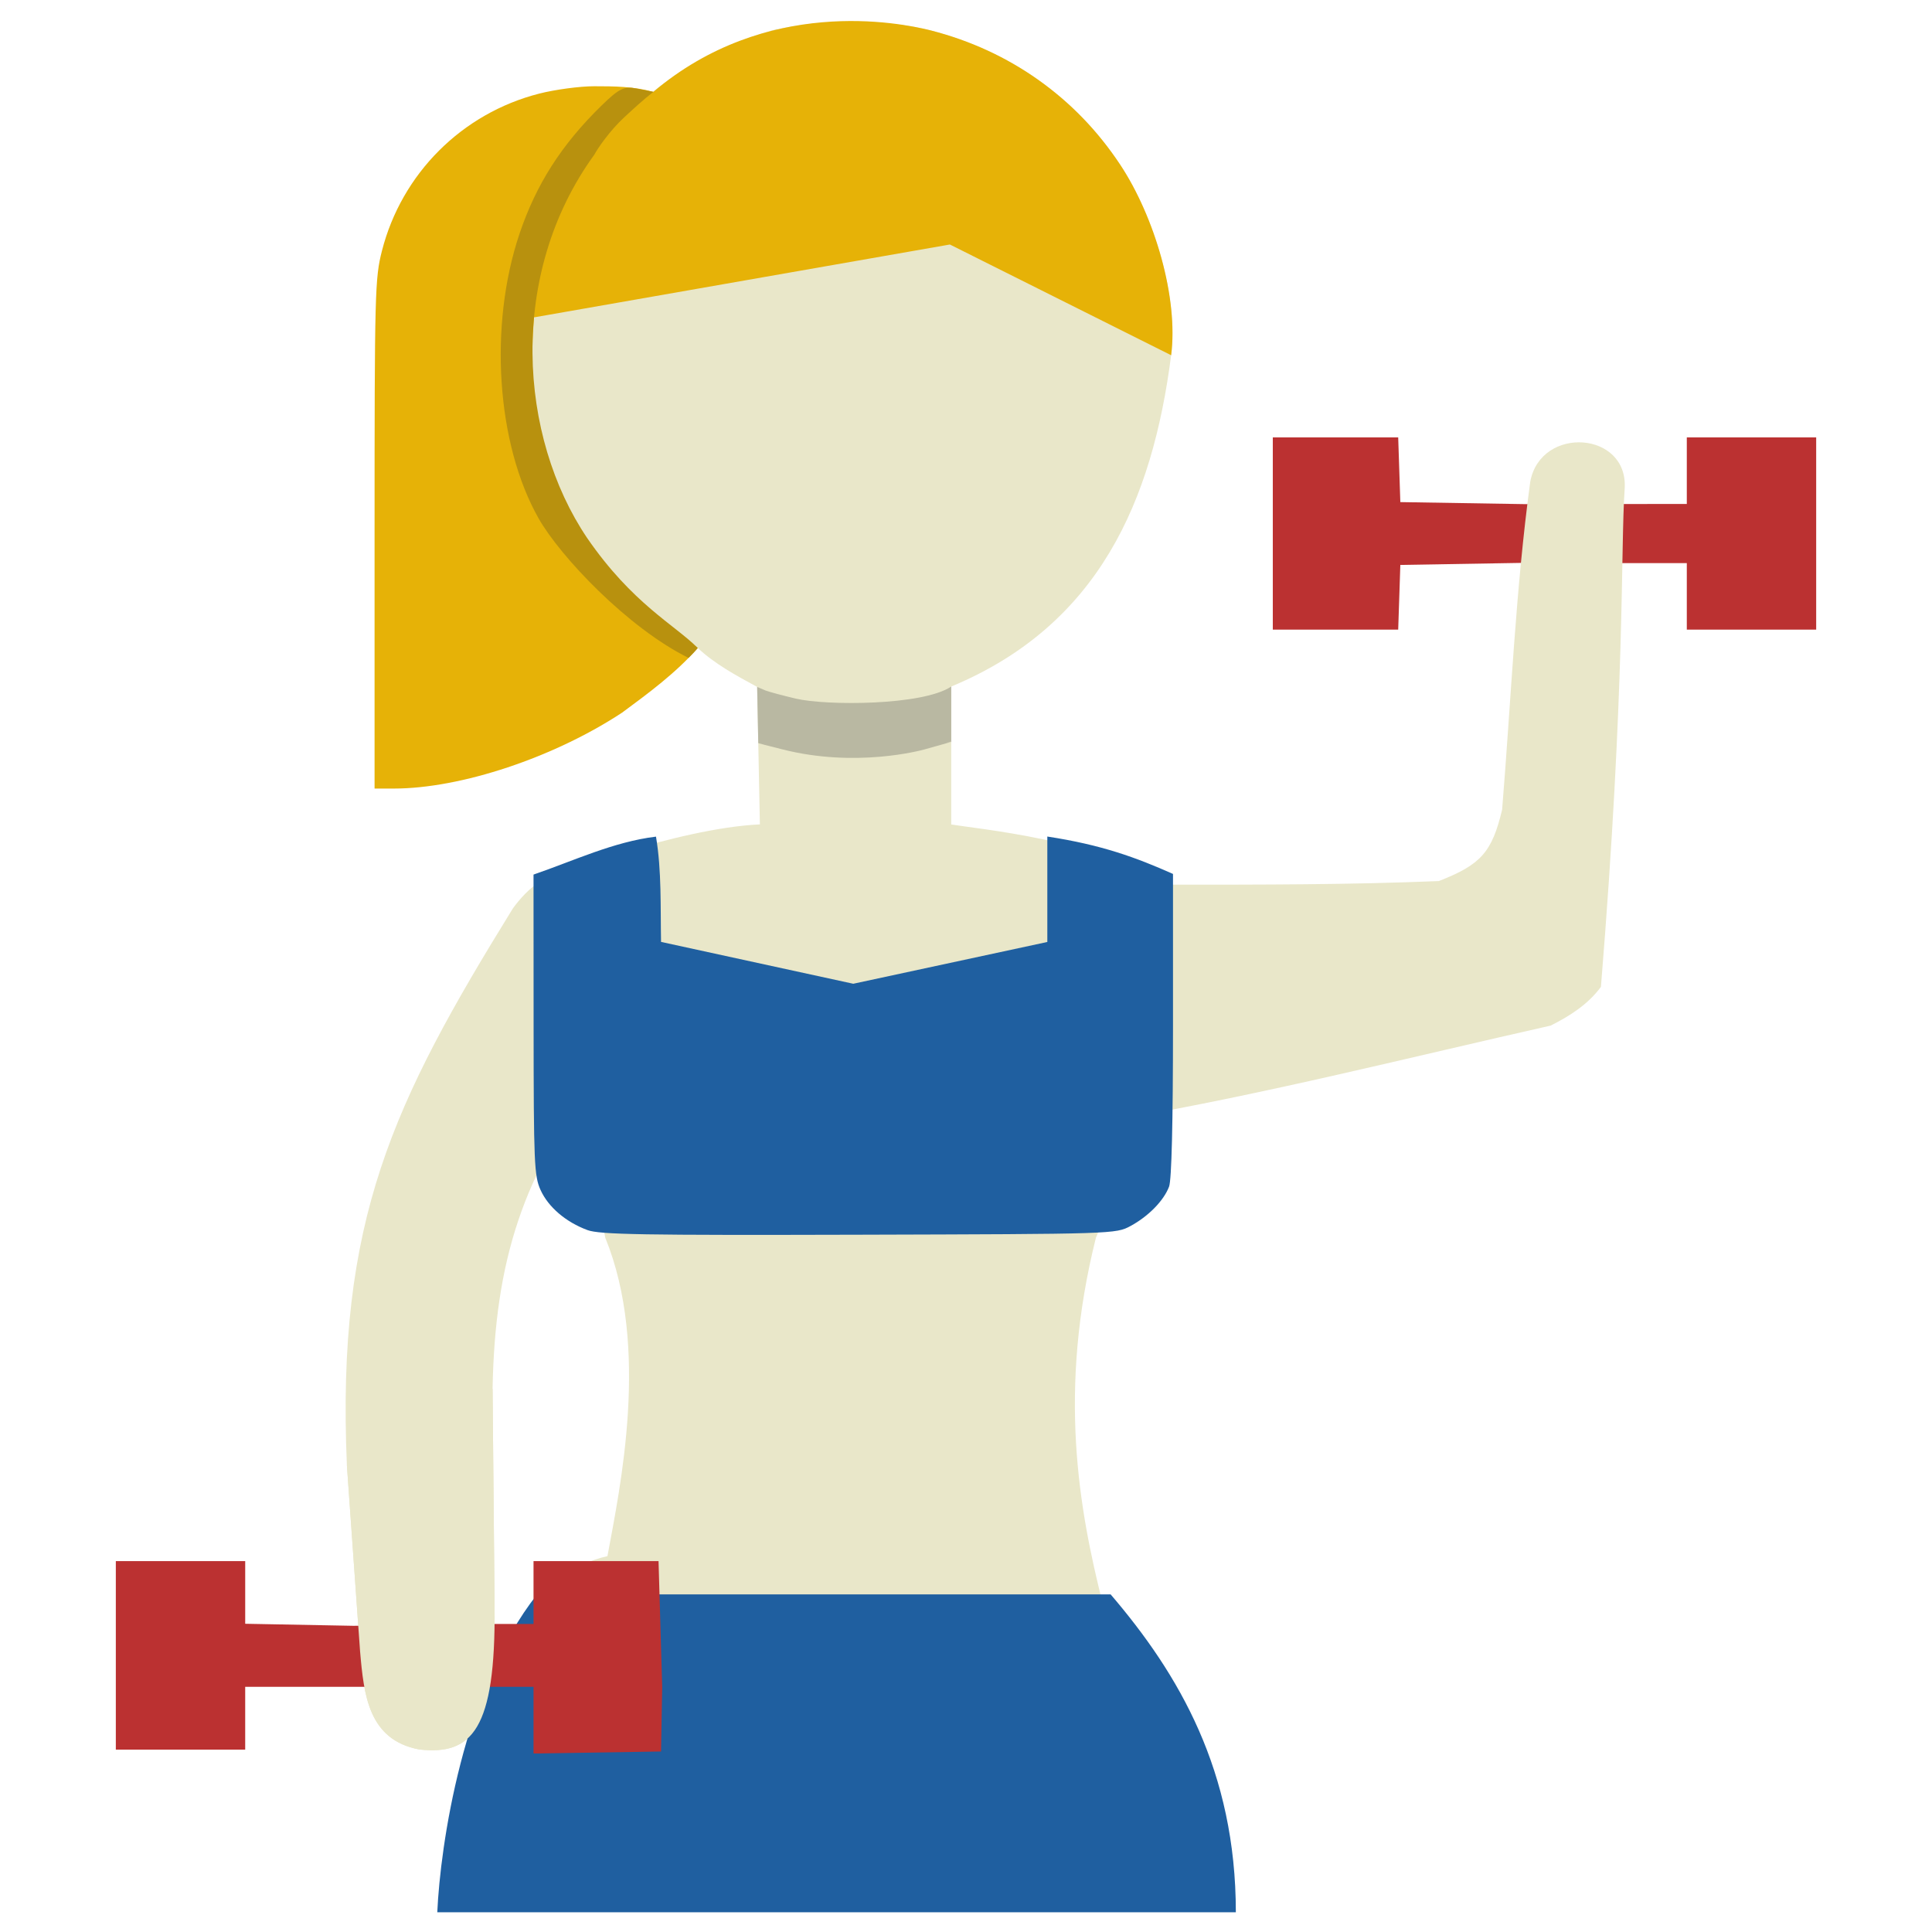 <?xml version="1.0" encoding="UTF-8" standalone="no"?>
<svg version="1.0" xmlns:xlink="http://www.w3.org/1999/xlink" xmlns="http://www.w3.org/2000/svg" width="512" height="512" viewBox="0 0 512 512">
	<defs>
		<linearGradient id="linearGradient1" xlink:href="#linearGradient2" x1="248.298" y1="263.083" x2="248.298" y2="252.964" gradientUnits="userSpaceOnUse" gradientTransform="matrix(2.738,0,0,2.315,-456.937,-105.238)" />
		<linearGradient id="linearGradient2"><stop style="stop-color:#b6b6b6;stop-opacity:1;" offset="0" /><stop style="stop-color:#b6b6b6;stop-opacity:0;" offset="1" /></linearGradient>
	</defs>
	<path fill="#bb3131" d="m 337.307,115.919 h 33.23 l 0.566,17.143 33.052,0.538 42.867,-0.048 v -17.633 h 34.286 v 50.939 h -34.286 v -17.633 h -16.653 l -27.429,-0.049 -31.837,0.538 -0.566,17.143 h -33.23 z" />
	<path fill="#e9e7c9" d="m 206.041,7.623 c -17.356,4.924 -26.335,10.955 -37.131,20.098 -8.921,7.555 -18.049,22.604 -22.467,34.721 -7.505,20.585 -8.355,50.45 4.893,73.635 5.287,9.253 13.711,19.84 24.107,27.941 2.933,2.286 7.297,5.641 9.47,7.699 4.434,4.2 10.281,7.36 15.741,10.324 l 0.723,36.43 c -21.609,0.991 -56.681,13.775 -60.076,16.468 -3.073,2.437 -5.43,5.877 -5.43,5.877 -31.81,51.553 -46.74,82.563 -43.943,147.454 l 3.492,49.298 c 0.998,11.673 2.251,23.543 15.721,26.065 13.9,1.537 20.229,-5.155 19.93,-37.711 l -0.532,-57.875 c 0.614,-33.705 7.987,-57.162 28.37,-83.289 -3.896,16.319 -1.427,27.212 1.489,43.242 11.903,29.113 3.921,66.289 0.582,84.402 -36.218,7.742 -43.518,84.422 -44.033,92.598 h 209.052 c -1.703,-29.8 -11.925,-58.803 -33.712,-79.829 -6.402,-25.315 -12.003,-56.642 -1.853,-97.171 4.616,-10.156 5.724,-20.63 7.016,-31.535 38.131,-6.605 75.734,-16.175 113.488,-24.667 5.169,-2.596 9.898,-5.636 13.326,-10.267 6.537,-80.258 5.177,-116.057 6.29,-131.944 1.074,-15.329 -22.215,-16.899 -25.016,-1.955 -3.909,28.688 -5.087,58.015 -7.46,86.941 -2.7,11.359 -5.696,14.586 -16.769,18.92 -23.478,0.972 -46.961,0.957 -70.452,0.957 -20.515,-11.947 -51.524,-14.75 -58.775,-15.953 V 181.941 C 291.235,165.668 305.395,132.717 310.367,94.138 312.464,77.487 304.884,45.947 281.498,26.132 270.013,16.401 258.827,11.391 246.695,8.068 234.724,5.018 216.591,5.2 206.077,7.776 Z" />
	<path style="fill:url(#linearGradient1);" d="m 203.736,485.99 c 10.709,3.111 24.467,3.145 35.013,0.109 -2.887,2.454 -12.61,19.755 -16.939,19.179 -5.292,4.071 -14.431,-15.851 -18.074,-19.288 z" />
	<path style="fill:none;stroke:#ababab;stroke-width:1.259;stroke-linecap:butt;stroke-linejoin:miter;stroke-miterlimit:4;" d="m 297.118,293.64 c -1.08,9.876 -0.337,3.013 -1.241,10.215 -4.093,32.619 -39.533,21.952 -48.409,14.555 m -89.134,-34.091 c -0.397,4.167 -0.731,8.127 -0.832,10.584 -1.8,43.847 38.595,31.169 48.174,23.186 m -14.014,158.713 c 15.539,5.358 21.504,28.681 28.773,28.8 0.903,0.015 1.266,-5.387 1.264,-5.797 2.3e-4,3.058 -1.193,5.502 0.766,5.299 6.722,-1.462 14.403,-23.54 28.807,-28.303" />
	<ellipse fill="#c0c0c0" cx="343.52" cy="106.434" rx="6.9" ry="7.36" transform="matrix(0.743,0.669,-0.72,0.694,0,0)" />
	<ellipse fill="#c0c0c0" ry="7.36" rx="6.9" cy="411.419" cx="27.221" transform="matrix(-0.743,0.669,0.72,0.694,0,0)" />
	<ellipse fill="#ababab" ry="2.022" rx="3.226" cy="302.763" cx="276.633" />
	<ellipse fill="#ababab" ry="2.022" rx="3.226" cy="303.34" cx="178.465" />
	<path fill="#1f5fa0" d="m 142.346,422.531 151.985,1.6e-4 c 18.083,21.124 33.18,46.801 33.18,84.244 H 115.885 c 0.79,-17.627 6.788,-59.303 26.461,-84.244 z m 13.336,-96.548 c -5.721,-2.116 -10.366,-6.082 -12.419,-10.603 -1.691,-3.723 -1.833,-7.078 -1.853,-43.82 l -0.021,-39.788 c 10.619,-3.643 21.224,-8.704 32.456,-10.056 1.524,9.089 1.159,18.654 1.34,27.9 l 50.939,11.089 51.428,-11.07 3.2e-4,-27.942 c 14.452,2.207 23.535,5.564 33.306,9.911 v 40.054 c 0,25.918 -0.368,41.027 -1.042,42.811 -1.406,3.722 -5.476,7.877 -10.223,10.439 -3.897,2.103 -4.293,2.115 -72,2.304 -57.308,0.159 -68.688,-0.035 -71.911,-1.227 z" />
	<path fill="#bb3131" d="m 30.695,413.714 h 34.286 v 16.601 l 14.354,0.271 14.354,0.271 37.904,-0.49 h 9.796 v -16.653 h 33.131 l 0.97,33.306 -0.305,17.143 -16.898,0.268 -16.898,0.268 v -17.679 l -44.477,-4e-5 H 80.946 64.98 v 16.653 H 30.695 Z" />
	<path fill="#e9e7c9" d="m 91.929,388.27 3.492,49.298 c 0.998,11.673 2.251,23.543 15.721,26.065 13.9,1.537 20.229,-5.155 19.93,-37.711 l -0.532,-57.875 z" />
	<path fill="#e6b207" d="m 173.147,24.345 c -5.181,-1.446 -10.389,-1.488 -15.71,-1.488 -3.805,0 -10.361,0.881 -14.568,1.957 -20.456,5.232 -36.415,21.19 -41.646,41.646 -1.862,7.282 -1.957,10.888 -1.957,75.084 v 67.436 l 5.143,-0.004 c 17.726,-0.011 42.397,-8.224 60.482,-20.139 6.989,-5.166 14.274,-10.532 20.023,-17.121 -28.546,-20.524 -47.042,-44.313 -43.389,-87.611 L 251.728,64.797 310.367,94.139 C 312.331,79.066 306.052,57.483 296.857,43.617 285.045,25.804 267.498,13.368 246.695,8.068 238.069,5.871 202.989,-0.926 173.147,24.345 Z"
/>
	<path fill="#b8910e" d="m 142.734,137.376 c -11.156,-19.679 -13.262,-51.08 -5.058,-75.434 4.41,-13.092 11.129,-23.602 21.68,-33.914 4.871,-4.76 6.093,-5.206 9.45,-4.543 1.447,0.285 2.894,0.571 4.341,0.859 -2.694,2.095 -5.188,4.413 -7.695,6.723 -3.833,3.531 -7.101,8.302 -7.947,9.918 -23.062,31.785 -19.999,74.767 -1.909,101.584 12.033,17.467 23.161,22.979 29.316,29.147 -0.675,0.891 -1.678,1.845 -2.439,2.636 -16.143,-7.977 -34.023,-26.892 -39.74,-36.977 z" />
	<path fill="#b9b8a2" d="m 207.266,198.572 c -2.102,-0.558 -4.229,-1.04 -6.317,-1.642 l -0.296,-14.889 c 0,0 1.676,0.738 2.204,0.942 0.943,0.364 4.58,1.338 8.082,2.164 7.989,1.885 33.574,1.882 41.143,-3.206 v 14.576 c -5.121,1.462 7.677,-2.027 -7.102,2.093 -0.902,0.251 -18.229,4.944 -37.714,-0.038 z" />
</svg>
